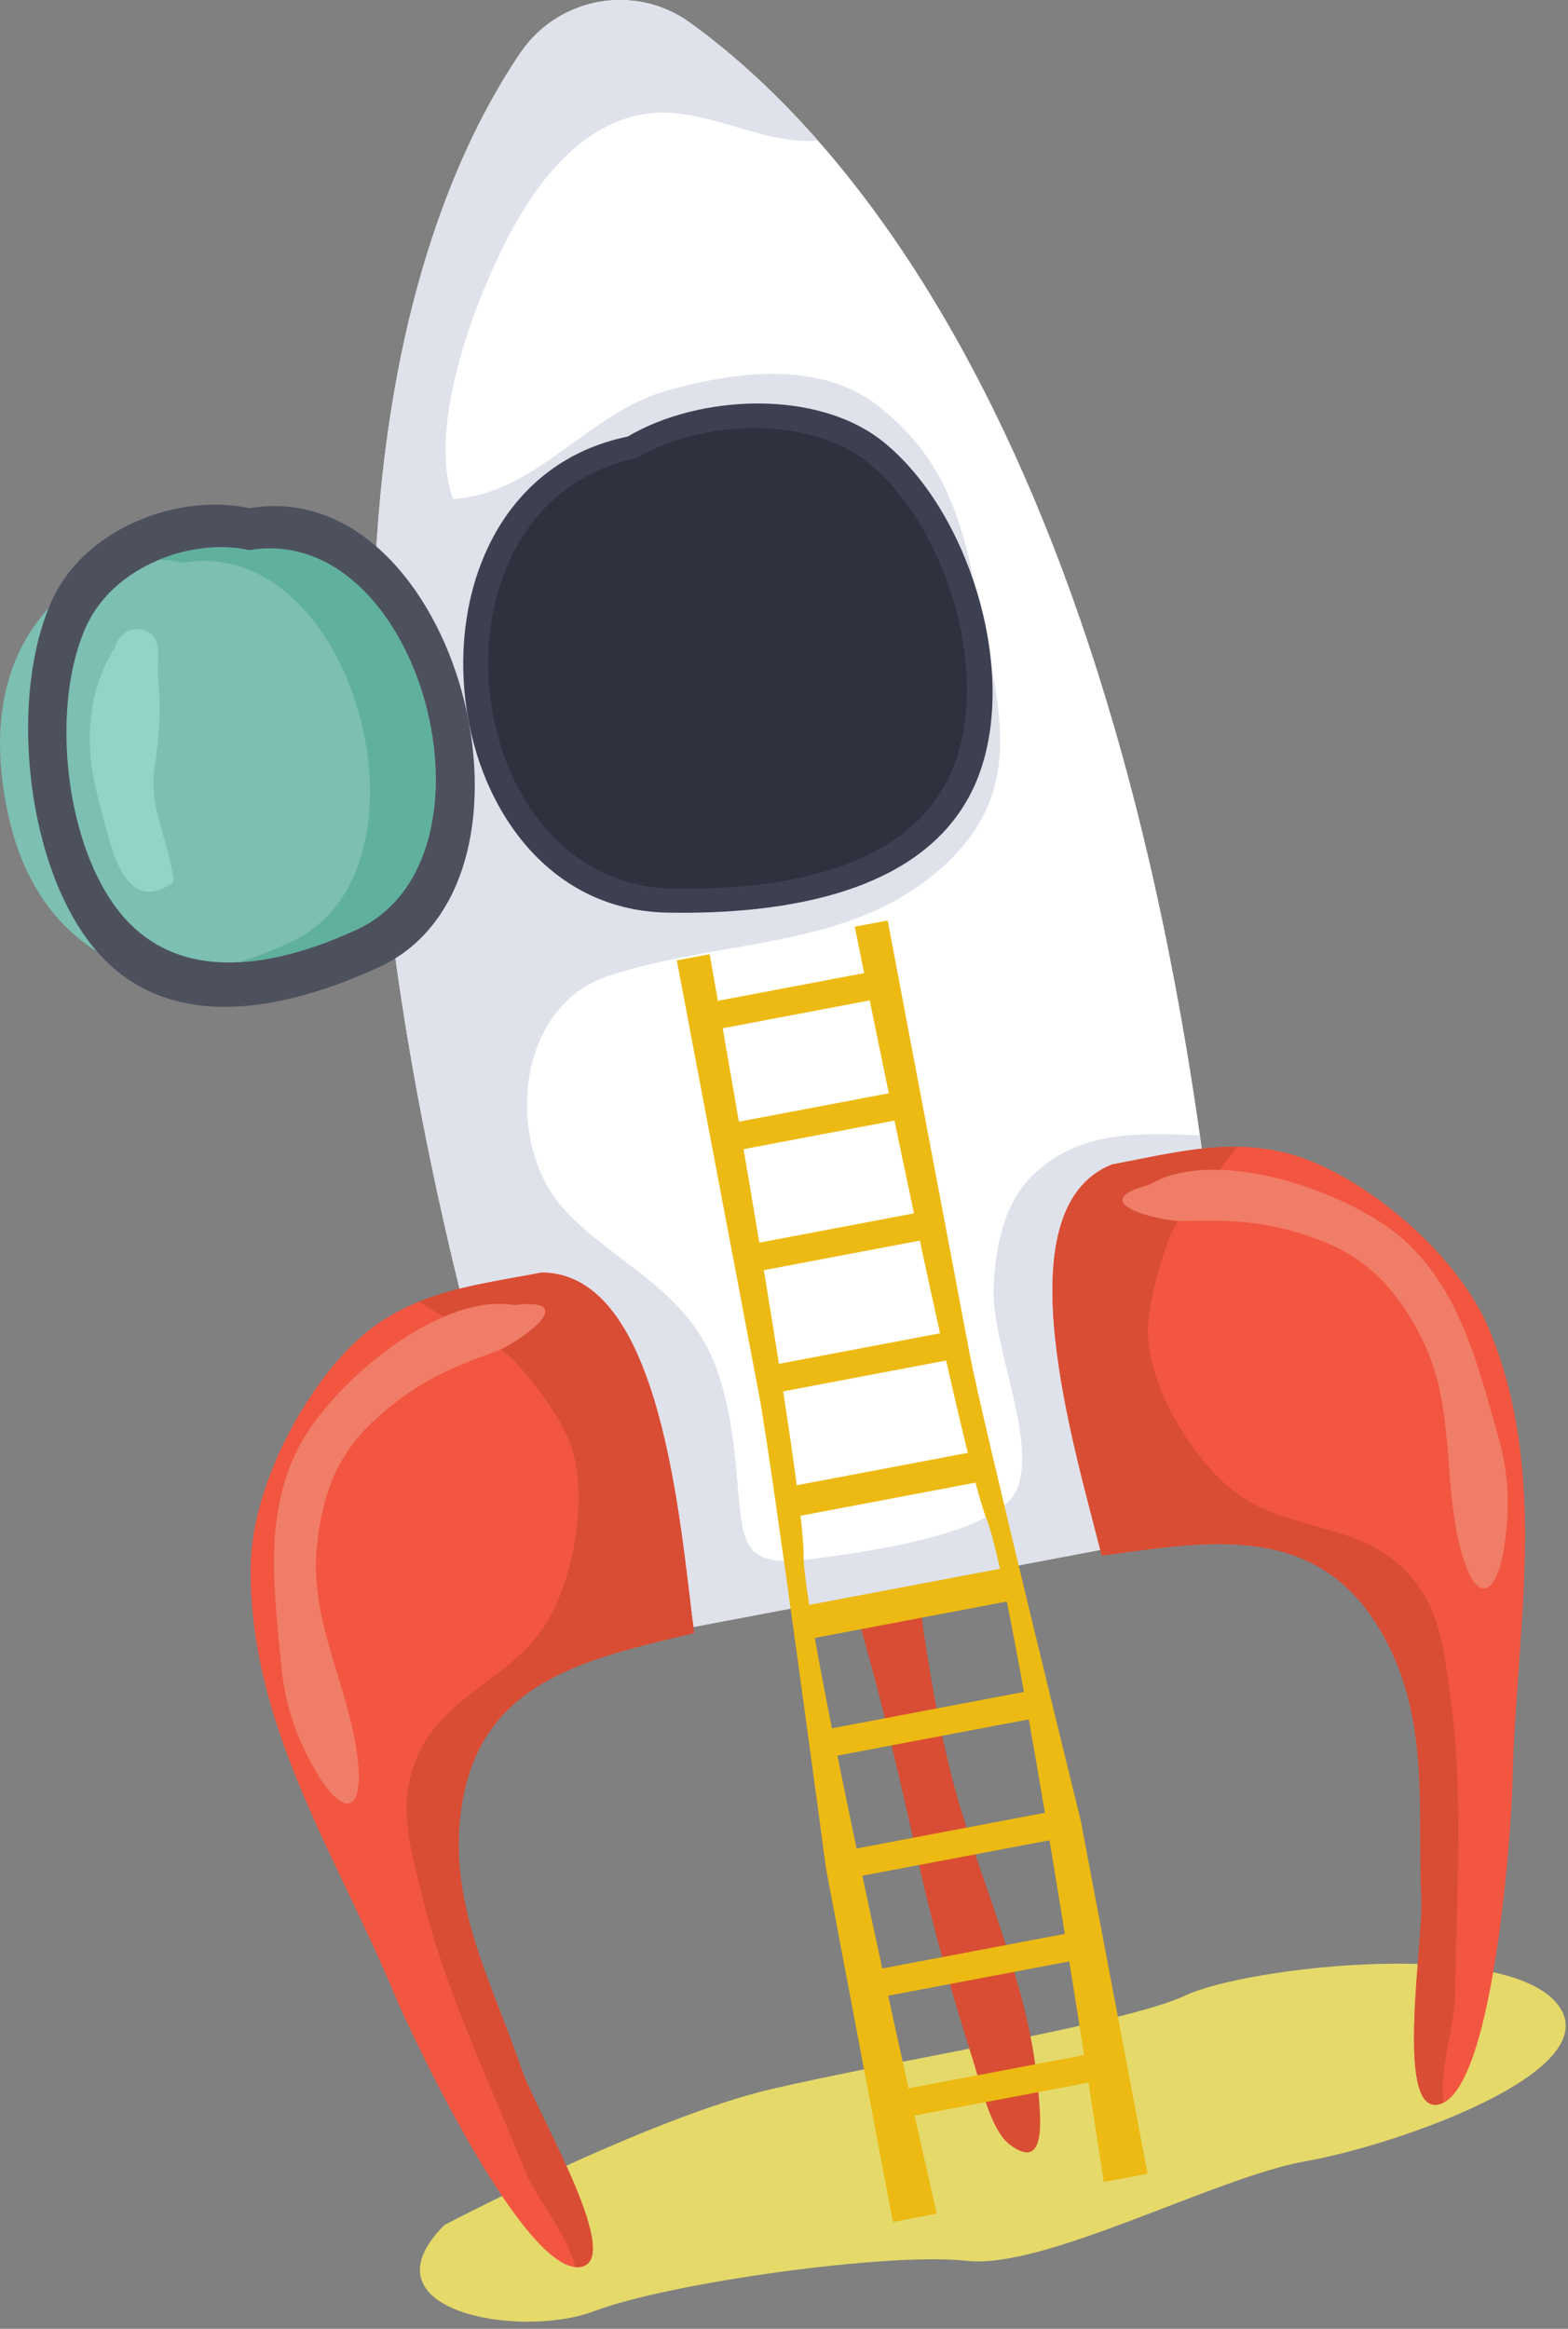 <?xml version="1.0" encoding="UTF-8"?> <svg xmlns="http://www.w3.org/2000/svg" fill="none" height="242" viewBox="0 0 163 242" width="163"><rect x="0" y="0" width="163" height="242" fill="#808080" stroke="none"/> <path d="m46.184 231.225s21.096-11.097 33.946-14.119c12.85-3.019 36.62-6.731 43.115-9.75s33.258-5.983 38.676.93c5.421 6.912-16.728 14.632-26.185 16.301-9.456 1.669-27.098 11.271-35.25 10.351-8.152-.917-31.027 2.302-38.711 5.227-7.684 2.932-24.486.016-15.591-8.94z" fill="#e5d96a"></path> <path d="m78.577 134.399c2.124 11.016 6.735 21.063 9.996 31.721 2.864 9.363 5.03 19.02 7.177 28.593 1.453 6.48 3.448 13.221 5.447 19.549.72 2.28 1.798 7.097 3.748 8.579 4.01 3.048 3.216-3.087 2.909-6.319-1.04-11.009-6.344-21.599-9.005-32.263-3.335-13.377-4.281-27.124-5.715-40.707-.465-4.404-1.278-8.133-5.841-9.818-2.428-.901-7.62-1.034-8.717.665z" fill="#d84d33"></path> <path d="m54.091 5.504c-11.413 16.844-28.386 60.708 1.256 155.469 1.895 6.057 8.017 9.744 14.255 8.566l48.091-9.105c6.241-1.182 10.593-6.861 10.134-13.199-7.051-97.453-39.489-132.952-56.149-144.911-5.699-4.091-13.651-2.628-17.587 3.18z" fill="#fff"></path> <path d="m107.147 122.343c-2.832 2.88-3.661 7.303-3.855 11.313-.287 5.924 4.368 15.514 2.541 20.838-1.66 4.833-15.43 6.712-20.741 7.429-7.31.984-7.804-.598-8.33-6.739-.42-4.897-.91-10.522-3.164-15-3.335-6.631-9.947-9.179-14.81-14.345-6.322-6.715-5.347-21.073 4.278-24.35 12.32-4.197 26.252-2.515 36.012-12.45 7.755-7.894 4.426-16.863 2.57-26.659-1.586-8.375-3.52-14.842-10.348-20.189-6.151-4.817-15.049-3.568-22.181-1.537-7.917 2.254-13.505 10.758-22.032 11.181-2.499-6.916 1.605-18.513 4.533-24.773 2.786-5.963 7.051-12.831 13.754-14.855 6.825-2.063 13.057 2.928 19.656 2.409-4.946-5.624-9.56-9.57-13.354-12.291-5.699-4.091-13.651-2.625-17.587 3.18-11.413 16.844-28.386 60.708 1.256 155.468 1.895 6.057 8.017 9.744 14.255 8.566l48.091-9.105c6.241-1.181 10.593-6.861 10.134-13.198-.755-10.452-1.804-20.189-3.096-29.262-6.186-.206-12.659-.636-17.583 4.369z" fill="#dfe2ea"></path> <path d="m56.331 132.241c-7.184 1.359-13.961 2.018-19.488 7.307-5.524 5.288-10.642 15.165-10.777 23.084-.278 16.418 8.879 30.069 14.887 44.494 2.024 4.859 14.022 30.124 19.646 28.387 4.02-1.243-4.946-16.286-6.341-20.383-2.912-8.559-7.252-16.337-6.49-25.613 1.214-14.767 12.863-17.034 24.383-19.82-1.472-11.317-3.325-37.391-15.82-37.456z" fill="#f25640"></path> <path d="m72.155 169.697c-1.476-11.32-3.329-37.394-15.824-37.456-4.472.846-8.785 1.421-12.737 3.009 3.148 2.299 7.248 3.313 10.161 6.477 1.756 1.908 4.281 5.324 5.318 7.752 2.305 5.405.623 14.774-2.48 19.53-3.432 5.256-10.316 7.294-13.018 13.112-2.38 5.12-1.007 9.363.2 14.451 2.383 10.038 6.993 19.475 10.793 28.961 1.127 2.812 4.346 6.528 5.256 10.054.271.022.529.003.778-.074 4.02-1.243-4.946-16.286-6.341-20.383-2.912-8.559-7.252-16.337-6.49-25.613 1.214-14.767 12.863-17.031 24.383-19.82z" fill="#d84d33"></path> <path d="m53.448 135.615c-7.81-1.294-18.645 7.975-22.181 14.374-3.945 7.139-2.754 15.414-2.021 23.137.397 4.165 1.589 7.529 3.655 11.051 2.657 4.537 4.917 4.45 4.297-1.236-.843-7.746-5.066-14.235-4.242-22.342.523-5.15 2.06-9.392 5.85-12.899 4.252-3.935 7.652-5.434 12.895-7.329 1.911-.691 9.111-5.598 1.747-4.756z" fill="#f07d67"></path> <path d="m115.59 121.013c7.187-1.356 13.734-3.216 20.812-.307 7.074 2.906 15.442 10.235 18.458 17.561 6.25 15.184 2.705 31.234 2.373 46.857-.113 5.263-2.063 33.162-7.933 33.598-4.197.309-1.337-16.97-1.534-21.29-.41-9.034.791-17.858-3.302-26.214-6.519-13.305-18.191-11.164-29.933-9.556-2.761-11.081-10.551-36.032 1.059-40.649z" fill="#f25640"></path> <path d="m114.528 161.658c-2.754-11.077-10.548-36.028 1.066-40.645 4.472-.843 8.698-1.883 12.96-1.847-2.092 3.287-5.541 5.731-7.097 9.738-.939 2.418-2.044 6.518-2.121 9.159-.174 5.873 4.811 13.983 9.434 17.28 5.114 3.642 12.266 3.028 16.905 7.455 4.084 3.9 4.356 8.349 5.085 13.528 1.447 10.215.598 20.683.517 30.901-.023 3.029-1.666 7.662-1.227 11.278-.242.119-.494.197-.752.216-4.198.31-1.337-16.97-1.534-21.29-.41-9.033.791-17.857-3.303-26.213-6.518-13.308-18.19-11.168-29.933-9.56z" fill="#d84d33"></path> <path d="m119.506 123.102c6.8-4.056 20.273.623 25.897 5.288 6.277 5.208 8.188 13.344 10.322 20.805 1.153 4.023 1.269 7.591.63 11.624-.82 5.191-2.955 5.937-4.453.416-2.04-7.519-.477-15.1-4.203-22.352-2.367-4.604-5.347-7.991-10.154-9.873-5.395-2.112-9.108-2.267-14.681-2.118-2.028.052-10.519-1.889-3.358-3.79z" fill="#f07d67"></path> <path d="m65.255 45.365c-25.558 5.276-21.054 49.014 4.11 49.472 11.62.213 28.041-1.76 32.545-14.716 3.794-10.91-1.295-27.046-10.012-34.146-6.896-5.618-19.288-4.969-26.643-.61z" fill="#3d4051"></path> <path d="m66.221 47.593c-23.114 4.772-19.039 44.323 3.716 44.739 10.509.191 25.358-1.592 29.432-13.309 3.432-9.864-1.172-24.46-9.056-30.879-6.238-5.079-17.441-4.494-24.092-.552z" fill="#30313e"></path> <path d="m11.285 58.796s-14.942 5.188-10.435 25.861c4.507 20.673 24.825 17.416 24.825 17.416z" fill="#7dbfb2"></path> <path d="m25.914 52.814c21.635-3.661 32.851 38.805 13.454 47.703-8.956 4.107-22.378 7.787-30.239-2.825-6.619-8.937-8.094-25.761-3.71-35.341 3.468-7.581 13.315-11.142 20.495-9.537z" fill="#4d515e"></path> <path d="m25.914 57.182c17.887-3.025 27.159 32.083 11.123 39.438-7.407 3.396-18.5 6.438-24.999-2.338-5.473-7.387-6.693-21.296-3.067-29.216 2.867-6.267 11.006-9.211 16.944-7.884z" fill="#7dbfb2"></path> <path d="m25.914 57.182c-2.89-.646-6.296-.278-9.366.988.872.026 1.724.123 2.534.303 17.887-3.025 27.159 32.083 11.123 39.438-1.637.752-3.455 1.485-5.363 2.076 4.307-.22 8.669-1.753 12.194-3.371 16.037-7.352 6.764-42.463-11.123-39.435z" fill="#60b09e"></path> <path d="m11.992 67.214c-3.187 4.908-3.19 10.971-1.634 16.292.94 3.206 2.17 12.149 7.687 8.165-.326-4.062-2.57-7.4-1.989-11.697.487-3.597.73-5.915.374-9.537-.187-1.889.672-4.304-1.508-4.972-1.553-.475-2.725.768-2.932 1.75z" fill="#94d3c7"></path> <g fill="#ecba12"> <path d="m70.356 99.803s7.232 38.198 8.55 45.146 6.961 49.227 6.961 49.227l6.954 36.723 4.556-.862s-13.922-61.057-13.845-68.444c.074-7.387-9.76-62.436-9.76-62.436z"></path> <path d="m92.276 95.654s7.232 38.198 8.549 45.146c1.318 6.948 11.517 48.362 11.517 48.362l6.954 36.723-4.555.862s-9.367-61.919-12.137-68.767-13.744-61.68-13.744-61.68z"></path> <path d="m90.915 100.916-17.932 3.396.539 2.846 17.932-3.397z"></path> <path d="m93.289 113.441-17.932 3.397.539 2.845 17.932-3.396z"></path> <path d="m95.662 125.965-17.932 3.396.539 2.846 17.932-3.397z"></path> <path d="m98.033 138.492-17.932 3.397.539 2.845 17.932-3.397z"></path> <path d="m102.113 150.691-19.641 3.72.593 3.131 19.642-3.72z"></path> <path d="m104.432 162.932-21.348 4.044.647 3.416 21.348-4.044z"></path> <path d="m106.86 175.74-21.349 4.044.539 2.846 21.348-4.044z"></path> <path d="m109.229 188.265-21.348 4.044.539 2.845 21.348-4.044z"></path> <path d="m111.603 200.791-21.348 4.044.539 2.845 21.348-4.043z"></path> <path d="m113.973 213.315-21.348 4.043.539 2.846 21.348-4.044z"></path> </g> </svg> 